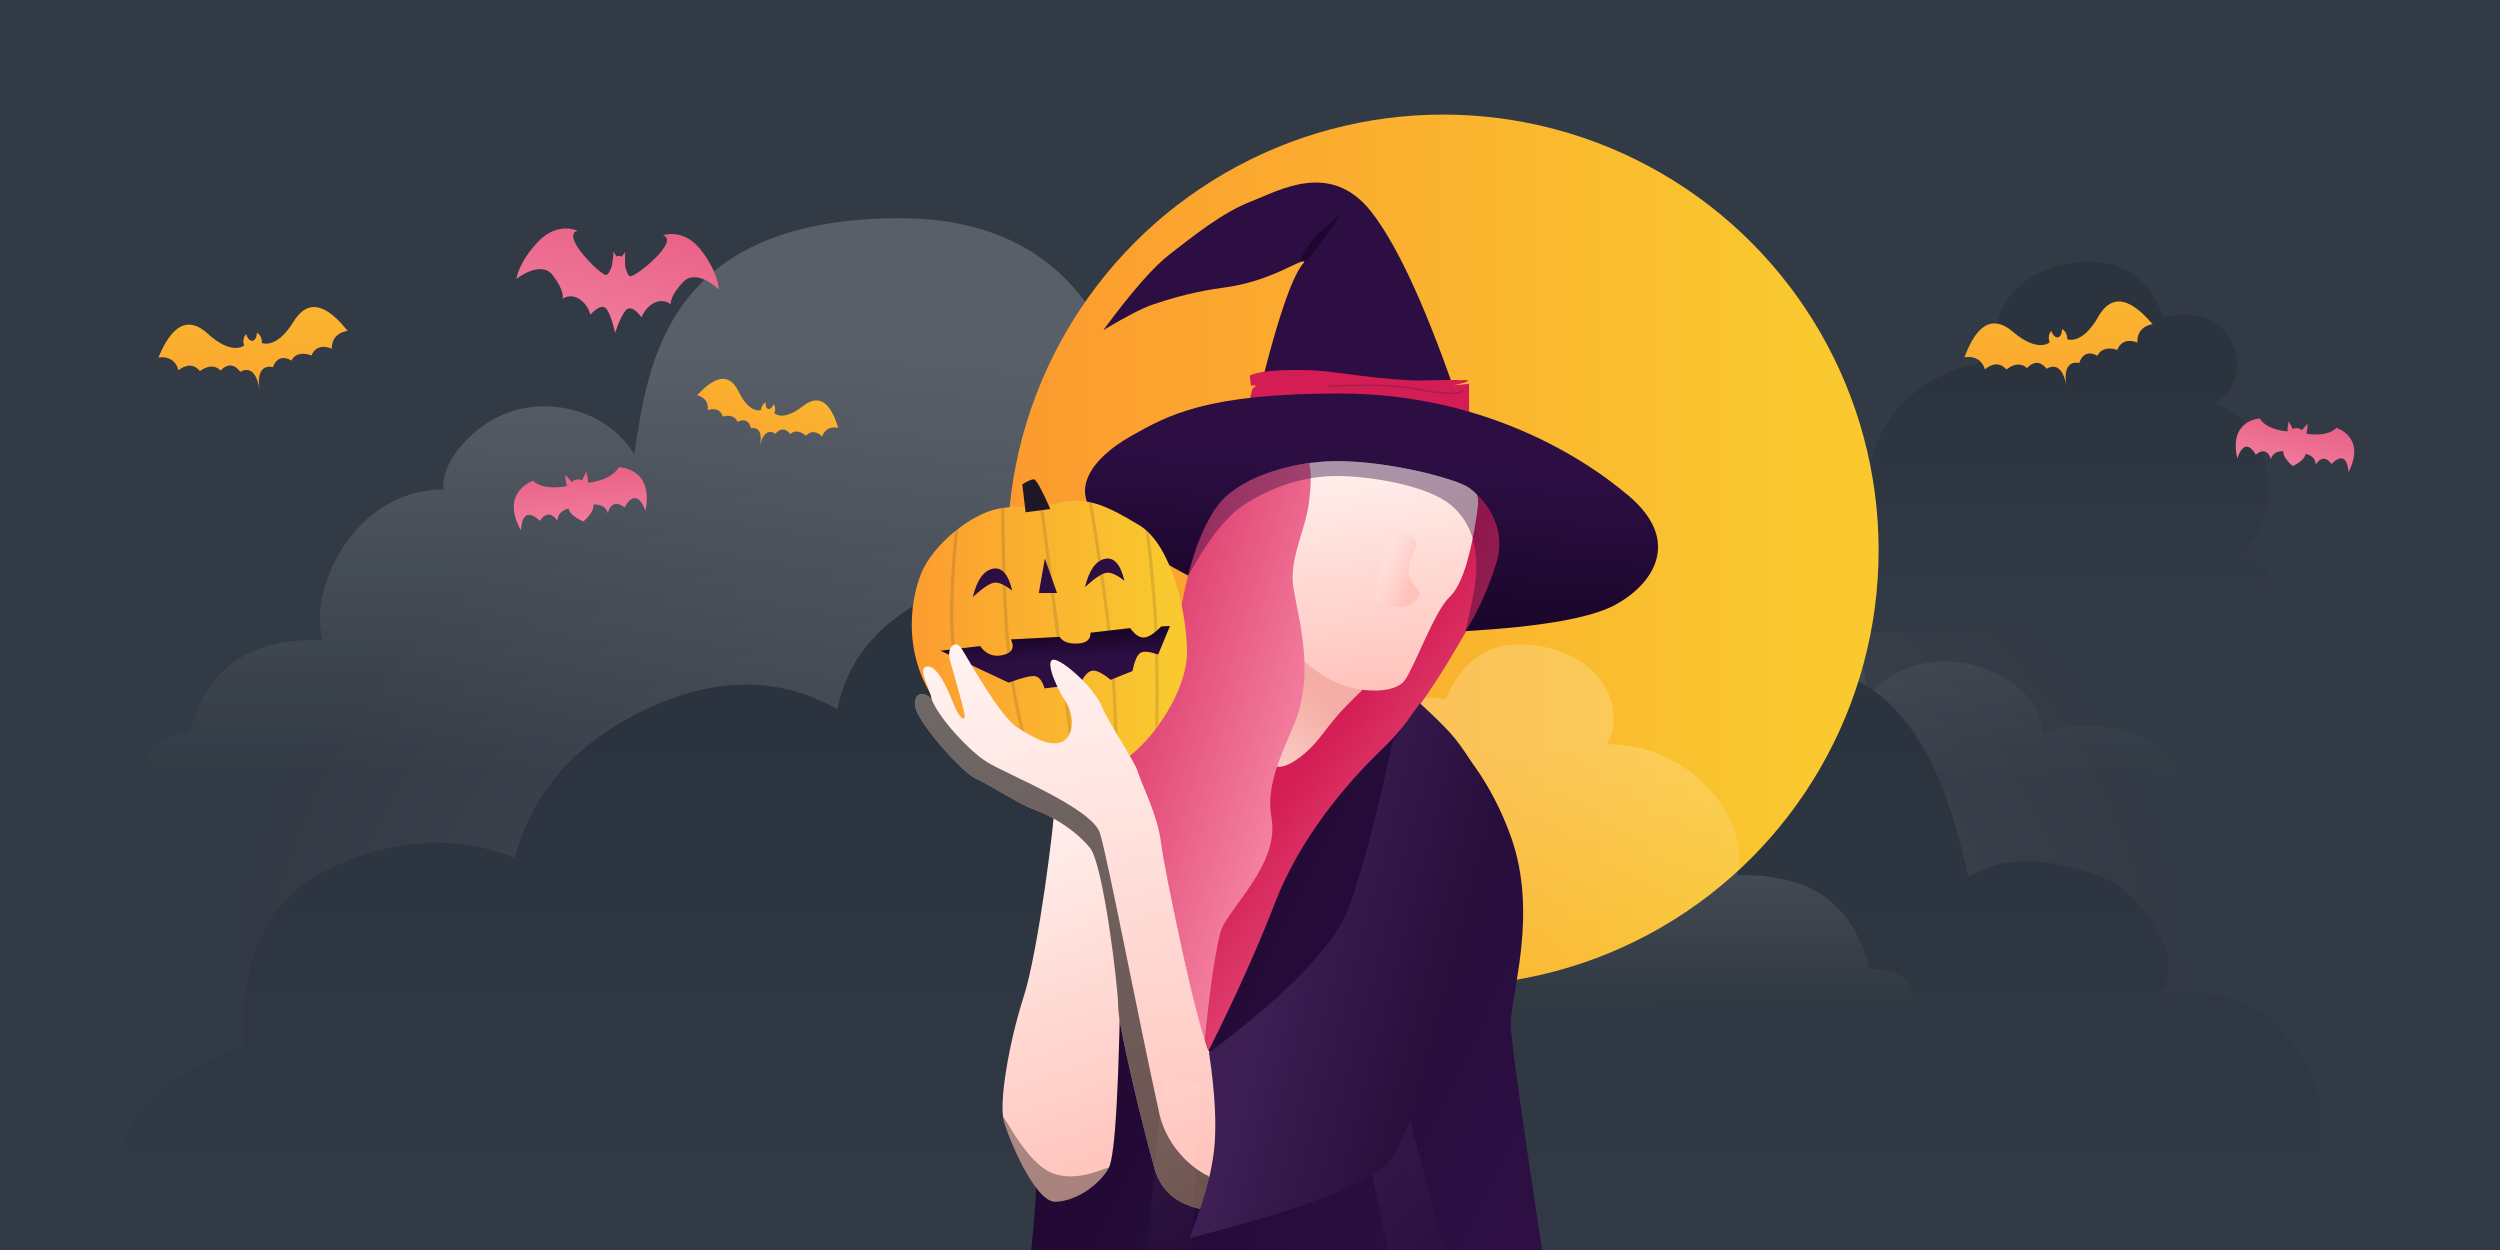 <?xml version="1.0" encoding="UTF-8"?><svg width="1440" height="720" xmlns="http://www.w3.org/2000/svg" xmlns:xlink="http://www.w3.org/1999/xlink"><defs><linearGradient x1="120.211%" y1="27.661%" x2="25.539%" y2="57.666%" id="j"><stop stop-color="#FFF3F1" stop-opacity="0" offset="0%"/><stop stop-color="#FFC3BB" offset="100%"/></linearGradient><linearGradient x1="-66.698%" y1="243.143%" x2="100%" y2="-127.882%" id="s"><stop stop-color="#FD8D2F" offset="0%"/><stop stop-color="#F9C92F" offset="100%"/></linearGradient><linearGradient x1="50%" y1="31.61%" x2="50%" y2="100%" id="c"><stop stop-color="#2B333E" offset="0%"/><stop stop-color="#323A45" offset="100%"/></linearGradient><linearGradient x1="-25.402%" y1="50%" x2="92.516%" y2="50%" id="d"><stop stop-color="#FD8D2F" offset="0%"/><stop stop-color="#F9C92F" offset="100%"/></linearGradient><linearGradient x1="50.591%" y1="24.062%" x2="50%" y2="100%" id="e"><stop stop-color="#FFF" offset="5.308%"/><stop stop-color="#FFF" stop-opacity="0" offset="100%"/></linearGradient><linearGradient x1="-3.787%" y1="4.099%" x2="115.197%" y2="91.364%" id="f"><stop stop-color="#1B062B" offset="0%"/><stop stop-color="#33124C" offset="100%"/></linearGradient><linearGradient x1="132.912%" y1="85.65%" x2="82.064%" y2="17.524%" id="g"><stop stop-color="#FB98B4" offset="0%"/><stop stop-color="#D41D54" offset="100%"/></linearGradient><linearGradient x1="-55.356%" y1="152.414%" x2="50%" y2="35.464%" id="h"><stop stop-color="#FFF3F1" offset="0%"/><stop stop-color="#F5AEA5" offset="100%"/></linearGradient><linearGradient x1="39.838%" y1="0%" x2="50%" y2="100%" id="i"><stop stop-color="#FFF3F1" offset="0%"/><stop stop-color="#FFC3BB" offset="100%"/></linearGradient><linearGradient x1="50.591%" y1="24.062%" x2="50%" y2="100%" id="b"><stop stop-color="#FFF" offset="0%"/><stop stop-color="#FFF" stop-opacity="0" offset="99.282%"/></linearGradient><linearGradient x1="62.627%" y1="32.335%" x2="50%" y2="91.214%" id="k"><stop stop-color="#2C0E43" offset="0%"/><stop stop-color="#1B062B" offset="100%"/></linearGradient><linearGradient x1="93.969%" y1="80.661%" x2="0%" y2="-11.009%" id="l"><stop stop-color="#FB98B4" offset="0%"/><stop stop-color="#D41D54" offset="100%"/></linearGradient><linearGradient x1="-20.192%" y1="204.46%" x2="115.347%" y2="-245.437%" id="r"><stop stop-color="#FB98B4" offset="0%"/><stop stop-color="#D42454" offset="100%"/></linearGradient><linearGradient x1="60.388%" y1="50%" x2="60.388%" y2="8.263%" id="o"><stop stop-color="#2C0E43" offset="0%"/><stop stop-color="#1B062B" offset="100%"/></linearGradient><linearGradient x1="29.012%" y1="5.439%" x2="58.677%" y2="73.436%" id="p"><stop stop-color="#FFFAF9" offset="0%"/><stop stop-color="#FFF3F1" stop-opacity="0" offset="100%"/></linearGradient><linearGradient x1="82.486%" y1="59.975%" x2="29.606%" y2="36.96%" id="q"><stop stop-color="#270D3A" offset="0%"/><stop stop-color="#3D1F54" offset="100%"/></linearGradient><radialGradient cx="47.821%" cy="74.037%" fx="47.821%" fy="74.037%" r="89.137%" gradientTransform="matrix(-.486 0 0 -.692 .71 1.253)" id="a"><stop stop-color="#FFF" offset="0%"/><stop stop-color="#8C929B" offset="43.73%"/><stop stop-color="#323A45" offset="100%"/></radialGradient><path d="M50.193 4.533C34.037 7.384 12.18 25.446 5.526 41.606c-6.652 16.16-12.244 51.968 14.256 81.75 17.666 19.855 40.475 27.777 68.426 23.765 15.206 6.97 27.56 6.97 37.064 0 14.256-10.457 33.263-38.024 33.263-59.887 0-21.864-8.553-61.788-27.56-73.195C111.966 2.632 100.562-3.072 82.504 1.68c-18.056 4.753-16.155 0-32.312 2.852z" id="m"/></defs><g fill="none" fill-rule="evenodd"><path fill="#FFF" d="M0 0h1440v720H0z"/><path fill="#323A45" d="M-22 720h1486V0H-22z"/><g transform="translate(69 66)"><path fill="url(#a)" opacity=".167" d="M13.305 45.628h1287.78v625.595H13.305z"/><path d="M1185.658 382.88H17.369c-5.464-16.992 2.177-25.797 22.922-26.417 10.501-39.708 35.387-54.454 76.457-53.975-8.506-29.306 18.521-86.573 69.846-86.573-2.4-15.177 16.915-37.826 39.04-44.939 26.164-8.412 56.976 1.643 70.717 24.8 7.707-50.965 17.55-136.078 152.984-136.078 90.29 0 137.796 58.423 142.52 175.268 17.903-56.262 50.584-81.907 98.043-76.935 47.458 4.972 68.784 33.634 63.977 85.987 23.096-21.99 50.093-30.653 80.99-25.986 46.345 7 57.981 25.986 57.981 61.03 53.622-29.031 115.875-4.03 112.67 57.445 35.231-42.498 101.783-14.874 101.783 19.956 33.433-12.428 80.249 3.701 78.359 26.416z" fill="url(#b)" opacity=".189"/><path d="M910.257 297.944c-5.463-16.99 2.177-25.796 22.922-26.416 10.502-39.708 35.387-54.454 76.458-53.975-8.506-29.306 23.83-75.389 75.154-75.389-10.466-16.576-1.922-48.962 37.543-56.325 26.31-4.91 44.672 5.33 55.09 30.716 19.466-3.809 32.424 1 38.873 14.425 6.449 13.426 3.513 25.227-8.808 35.403 17.68 7.451 27.588 21.807 29.723 43.068 2.134 21.261-4.838 36.655-20.915 46.183 15.869 0 23.804 6.683 23.804 20.05 0 13.368-9.242 20.788-27.725 22.26H910.257z" fill="url(#c)"/><path d="M71.697 535.682c-2.987-50.952 13.756-84.905 50.228-101.859 36.472-16.954 71.657-18.89 105.554-5.81 10.36-38.073 35.582-66.567 75.665-85.482 40.084-18.916 76.826-18.916 110.228 0 5.22-26.69 21.455-47.473 48.703-62.35 27.248-14.879 53.105-14.879 77.569 0 3.741-13.124 11.454-23.193 23.137-30.207 11.684-7.014 23.88-8.803 36.592-5.365 37.083-33.34 78.155-46.724 123.217-40.152 45.061 6.571 74.748 28.688 89.06 66.35 23.69-4.425 40.51 1.15 50.458 16.724 9.948 15.575 14.523 29.58 13.726 42.015 60.356-16.594 103.976-16.594 130.86 0 26.884 16.594 46.21 53.17 57.977 109.73 19.043-12.238 44.788-12.238 77.234 0 19.032 7.178 50.458 46.781 33.634 65.331 3.772 5.968 43.167-11.116 74.265 28.083 20.732 26.133 24.18 52.321 10.344 78.566l28.09 53.395H.457V604.2c0-26.455 23.746-49.295 71.239-68.519z" fill="url(#c)"/><ellipse fill="url(#d)" cx="762.193" cy="250.955" rx="250.896" ry="250.955"/><path d="M702.748 518.438c-5.464-16.991 2.177-25.797 22.922-26.417 10.501-39.707 35.387-54.454 76.457-53.975-8.506-29.305 23.83-75.388 75.154-75.388-10.466-16.577-1.921-48.962 37.543-56.326 26.31-4.91 44.673 5.33 55.09 30.717 19.467-3.81 32.425.999 38.873 14.425 6.45 13.426 3.513 25.226-8.808 35.402 17.68 7.452 27.589 21.808 29.723 43.069 2.134 21.26-4.837 36.654-20.915 46.182 15.87 0 23.804 6.684 23.804 20.051 0 13.367-9.242 20.787-27.725 22.26H702.748z" fill="url(#e)" opacity=".2" transform="matrix(-1 0 0 1 1733.63 0)"/><path d="M574.02 523.914l-40.79 56.1c-5.702 5.06-7.628 14.56-5.777 28.502 2.776 20.913-11.405 107.417-11.405 133.083 0 25.666 37.064 75.096 83.632 64.64 46.568-10.457 94.086-20.913 117.846-10.457 23.759 10.457 77.93 9.506 92.185-8.555 14.255-18.061 21.858-54.184 21.858-54.184s-30.411-192.018-30.411-209.129c0-17.11 16.156-63.69 0-108.367-10.771-29.785-28.194-54.184-52.27-73.195-.655-1.548-7.795-2.815-21.419-3.803-13.624-.987-28.343-1.304-44.157-.95l-106.44 40.875-2.852 145.44z" fill="url(#f)" fill-rule="nonzero"/><path d="M781.2 201.525c.634 18.139-.317 32.08-2.851 41.826-3.802 14.617-13.305 27.567-29.461 45.628-16.157 18.061-42.294 51.916-49.896 57.62-7.603 5.703-45.854 13.674-52.506 29.834-6.653 16.16-11.642 64.64-26.848 74.146-1.267 9.506-4.435 16.16-9.504 19.962 3.846 20.455 7.014 35.664 9.504 45.628 2.49 9.965 5.025 17.57 7.603 22.815 15.84-31.687 28.51-59.888 38.014-84.603 14.256-37.073 40.591-68.532 62.112-89.135 21.52-20.603 39.845-52.502 59.807-88.266 13.308-23.842 11.317-48.994-5.974-75.455z" fill="url(#g)" fill-rule="nonzero"/><path d="M680.538 314.645l-20.985 44.903c.214 17.39 7.209 20.736 20.985 10.039 9.17-7.12 12.484-13.905 21.674-24.416 3.078-3.52 10.517-10.984 22.315-22.389l-43.989-8.137z" fill="url(#h)" fill-rule="nonzero"/><path d="M692.697 189.167l-19.958 26.617-10.454 58.936c5.733 25 7.42 35.139 5.059 30.419-3.542-7.08 15.98 13.308 31.185 20.913 15.206 7.604 35.775 7.604 41.477 0 5.702-7.605 17.315-40.232 25.963-48.196 8.648-7.964 13.161-31.307 15.062-43.665 1.9-12.358 3.851-19.358-10.404-25.062-9.504-3.802-35.48-10.456-77.93-19.962z" fill="url(#i)" fill-rule="nonzero"/><path d="M772.647 170.21c-18.869-56.092-36.11-94.134-51.725-114.125-23.421-29.987-53.055-12.32-69.493-5.967-16.439 6.351-32.984 19.793-46.841 30.485-9.238 7.128-21.924 21.642-38.058 43.542 12.91-7.767 22.45-12.695 28.62-14.786 20.141-6.825 33.55-8.684 42.306-9.932 26.622-3.794 42.81-16.667 45.388-14.825-6.97 5.704-16.634 34.24-28.993 85.608h118.796z" fill="#2C0E43" fill-rule="nonzero"/><path d="M61.643 38.875c2.237 8.072 2.796 13.721 1.678 16.948-1.679 4.84-9.35 8.043-8.338 11.39 1.013 3.346 5.414 7.104 9.931 8.076 3.012.649 7.927.423 14.745-.677 1.734-28.488-.654-42.595-7.163-42.32-6.51.274-10.127 2.468-10.853 6.583z" transform="scale(-1 1) rotate(-10 854.269 4764.686)" fill="url(#j)" fill-rule="nonzero"/><path d="M650.845 150.334c4.7-2.476 15.931-3.52 33.695-3.132 13.8.301 30.815 4.286 58.375 5.848 7.916.448 24.33-.6 29.462 0 .238.027 1.239-.449 3.801 0 1.708.298-.93 1.286-7.916 2.963l8.879-.962.083 17.138-126.379-8.224 1.56-5.934 2.126-2.018-3.006.068-.68-5.747z" fill="#D41D54" fill-rule="nonzero"/><path d="M617.292 266.524c8.87-26.856 15.84-42.502 20.908-46.938 7.603-6.654 31.362-19.962 62.724-19.962s69.258 10.456 76.03 15.209c6.77 4.753 23.023 20.913 15.788 43.727-4.824 15.21-10.72 28.2-17.69 38.974 43.717-2.535 72.545-7.605 86.484-15.21 20.908-11.406 38.965-36.122 7.603-62.738-31.362-26.617-89.335-58.937-166.314-58.937-76.98 0-98.838 12.358-120.697 24.716-21.858 12.357-38.965 33.27-13.305 51.331 17.107 12.041 33.263 21.984 48.469 29.828z" fill="url(#k)" fill-rule="nonzero"/><path d="M685.111 200.574c1.2 4.436 1.2 11.724 0 21.864-1.799 15.21-9.572 29.383-9.572 44.234 0 14.85 14.714 50.37 1.12 83.905-6.871 16.955-16.793 35.375-13.304 54.374 5.062 27.567-26.271 53.148-29.538 66.54-3.21 13.161-6.28 34.708-9.212 64.64-12.732-54.23-19.773-84.65-21.123-91.256-5.925-28.986-12.415-55.26-21.859-75.096 4.752-15.21 27.56-74.505 30.412-89.355 2.851-14.851 10.403-48.48 26.61-61.789 10.805-8.872 26.294-14.892 46.466-18.06z" fill="url(#l)" fill-rule="nonzero"/><path d="M696.618 156.53c22.175-1.267 39.598-.634 52.27 1.901 12.671 2.535 20.908 2.852 24.71.951" stroke="#A91E4A" stroke-width=".95" stroke-linecap="round" stroke-linejoin="round"/><path d="M538.648 395.152c0 10.456-9.503 86.503-18.057 113.12-8.553 26.616-14.255 60.837-11.404 71.294 2.851 10.456 18.057 46.579 29.461 46.579 11.405 0 25.253-9.22 30.955-19.372 3.801-6.768 6.155-49.425 7.06-127.97-5.069-48.163-11.405-74.145-19.007-77.948-11.405-5.703-19.008-16.16-19.008-5.703z" fill="url(#i)" fill-rule="nonzero"/><path d="M509.187 579.566c2.851 10.456 18.057 46.579 29.461 46.579 11.405 0 25.253-9.22 30.955-19.372 1.183-2.106-18.961 10.326-34.826 1.804-15.865-8.522-28.441-39.468-25.59-29.011z" fill="#000" fill-rule="nonzero" opacity=".339" style="mix-blend-mode:soft-light"/><g transform="translate(456.175 222.438)"><mask id="n" fill="#fff"><use xlink:href="#m"/></mask><use fill="url(#d)" xlink:href="#m"/><path d="M27.56 0C23.267 37.414 22 64.98 23.76 82.701c1.76 17.72 8.095 41.168 19.006 70.344M71.277 159.699c-7.76-24.554-12.853-47.99-15.279-70.31-2.425-22.32-3.668-57.187-3.728-104.598M95.036 162.55L71.277-23.764M117.845 159.699c.048-29.516-1.22-56.45-3.801-80.8-2.582-24.35-7.968-60.156-16.156-107.417M140.654 149.242c.891-25.615.891-50.33 0-74.146-.891-23.815-4.693-59.62-11.404-107.416" stroke="#1F1626" stroke-width="1.9" opacity=".352" style="mix-blend-mode:overlay" mask="url(#n)"/></g><g fill-rule="nonzero"><path d="M521.75 229.092l-1.9-16.16c3.168-1.901 5.385-2.852 6.652-2.852 1.267 0 4.435 5.704 9.504 17.11l-14.256 1.902z" fill="#1F1626"/><path d="M.749 95.243l22.977-1.46c3.09 4.864 7.344 6.81 12.766 5.837 5.42-.973 7.123-3.892 5.106-8.755h28.084c1.702 2.918 5.106 4.377 10.212 4.377s7.659-1.946 7.659-5.837l22.978-1.46c2.53 3.891 5.083 5.837 7.659 5.837 2.575 0 5.979-1.946 10.212-5.837h5.106l-7.66 16.051c-4.978-2.018-8.382-2.505-10.212-1.459-1.829 1.046-3.531 4.45-5.106 10.214l-12.765 4.378c-4.448-4.06-7.852-6.005-10.212-5.837-2.36.169-4.914 2.6-7.66 7.296l-20.424 1.46c-1.06-4.362-2.762-6.794-5.106-7.296-2.344-.503-7.45.47-15.318 2.918L.749 95.243z" fill="url(#o)" transform="rotate(-3 4314.61 -8809.768)"/><path d="M491.339 277.856c2.332-9.626 6.12-15.04 11.368-16.244 5.246-1.203 9.036 3.008 11.367 12.634-4.438-3.48-7.936-5.018-10.493-4.612-2.557.406-6.638 3.146-12.242 8.222zM555.964 272.152c2.331-9.626 6.12-15.04 11.367-16.243 5.247-1.203 9.036 3.008 11.368 12.634-4.438-3.481-7.936-5.019-10.493-4.613-2.557.406-6.638 3.147-12.242 8.222zM529.353 275.561h10.494l-6.996-19.853z" fill="#2C0E43"/></g><path d="M517.09 353.106c10.454 6.654 18.057 10.457 24.71 8.556 6.652-1.902 9.504-13.309 2.851-23.765-6.653-10.457-12.355-25.666-5.702-23.765 6.652 1.901 22.809 17.11 26.61 26.617 3.801 9.505 19.007 31.369 20.908 38.023 1.9 6.654 11.404 24.715 13.305 40.875 1.9 16.16 21.859 110.269 27.56 119.775 3.342 5.569 12.33 15.65 8.33 58.42-.367 3.93-4.094 14.876-11.18 32.836-15.206-2.535-24.71-10.456-28.511-23.765-5.703-19.962-20.908-81.75-20.908-93.157 0-11.407-8.554-81.75-16.157-91.257-7.602-9.506-20.908-18.061-31.362-21.863-10.454-3.803-25.66-14.26-34.213-18.062-8.553-3.802-34.213-33.27-35.163-41.825-.95-8.556 5.702-8.556 9.503-3.803-.95-6.654-8.553-18.06-2.85-19.012 5.701-.95 11.404 11.408 15.205 20.913 3.802 9.506 6.653 10.457 6.653 7.605 0-2.852-6.653-25.666-8.554-32.32-1.9-6.654 2.852-12.358 6.653-6.654 3.801 5.704 21.858 38.974 32.312 45.628z" fill="url(#i)" fill-rule="nonzero"/><path d="M614.974 266.524c6.309-25.611 13.9-41.585 22.773-47.922 13.31-9.506 31.815-18.978 63.177-18.978s69.258 10.456 76.03 15.209c6.77 4.753 23.023 20.913 15.788 43.727-4.824 15.21-10.72 28.2-17.69 38.974 4.227-17.355 6.34-29.396 6.34-36.122 0-10.09-1.165-25.073-14.548-36.4-13.383-11.326-46.323-16.833-65.92-16.833s-38.357 6.654-53.707 16.834c-10.233 6.786-20.98 20.623-32.243 41.51z" fill="url(#k)" fill-rule="nonzero" opacity=".405" style="mix-blend-mode:overlay"/><path d="M499.438 372.92c10.454 6.654 60.673 26.475 65.14 40.964 4.448 14.427 21.691 104.598 34.031 160.86 5.015 22.864 23.274 34.591 28.127 36.428 1.562.59.81 7.093-2.254 19.506-15.206-2.535-24.71-10.456-28.511-23.765-5.703-19.962-20.908-81.75-20.908-93.157 0-11.407-8.554-81.75-16.157-91.257-7.602-9.506-20.908-18.061-31.362-21.863-10.454-3.803-25.66-14.26-34.213-18.062-8.553-3.802-34.213-33.27-35.163-41.825-.95-8.556 5.702-8.556 9.503-3.803 4.537 11.184 21.313 29.32 31.767 35.974z" fill="#000" fill-rule="nonzero" opacity=".567" style="mix-blend-mode:soft-light"/><path fill="url(#p)" fill-rule="nonzero" opacity=".05" d="M738.16 559.896l43.779 166.959h-36.371l-34.695-166.959z"/><path fill="url(#p)" fill-rule="nonzero" opacity=".05" transform="rotate(15 607.352 641.46)" d="M600.644 557.981l35.594 166.958-29.562-.002-28.21-166.957z"/><path d="M627.41 540.352c46.348-34.567 73.416-63.035 81.204-85.405 7.787-22.37 15.985-53.65 24.593-93.84l15.66-22.05c7.7 7.091 13.35 12.613 16.953 16.565 10.905 11.965 22.395 32.483 34.469 61.553-36.358 108.904-58.718 170.03-67.082 183.376-8.364 13.346-47.392 28.885-117.084 46.615 7.644-19.062 12.33-35.613 14.058-49.655 1.728-14.042.805-33.095-2.771-57.16z" fill="url(#q)" fill-rule="nonzero"/><path d="M679.639 88.996c4.23-4.854 7.615-9.047 10.153-12.578 3.807-5.298 13.135-17.671 12.666-17.985-.468-.313-11.543 9.13-15.796 14.217-2.835 3.39-5.176 7.374-7.023 11.952 1.627-.157 2.543-.157 2.748 0 .205.158-.711 1.622-2.748 4.394z" fill="#1D072E" fill-rule="nonzero"/><path d="M289.902 206.861s20.004 3.387 11.2 27.221c0 0-2.304-15.687-11.599-3.83 0 0-5.904-7.308-10.033 1.676 0 0-.11-5.39-7.377-6.109 0 0 .371 3.953-7.263 8.746-7.635-4.793-7.267-8.745-7.267-8.745-7.263.719-7.374 6.109-7.374 6.109-4.132-8.983-10.032-1.675-10.032-1.675-9.294-11.856-11.604 3.831-11.604 3.831-8.798-23.833 11.206-27.222 11.206-27.222 5.829 7.118 18.987 6.05 18.987 6.05-.66-3.13 0-6.486 0-6.486l3.102 4.578s1.456-.916 2.983-.916c1.527 0 2.982.916 2.982.916l3.103-4.578s.655 3.356 0 6.486c0 0 13.157 1.067 18.986-6.052" fill="url(#r)" fill-rule="nonzero" transform="rotate(-9 264.829 220.496)"/><path d="M1275.497 177.65s17.782 3.044 9.958 24.462c0 0-2.05-14.097-10.312-3.442 0 0-5.248-6.568-8.919 1.505 0 0-.098-4.844-6.558-5.49 0 0 .33 3.552-6.456 7.86-6.787-4.308-6.46-7.86-6.46-7.86-6.456.645-6.555 5.49-6.555 5.49-3.674-8.074-8.918-1.506-8.918-1.506-8.262-10.656-10.315 3.442-10.315 3.442-7.823-21.419 9.96-24.463 9.96-24.463 5.182 6.397 16.878 5.438 16.878 5.438-.586-2.812 0-5.828 0-5.828l2.758 4.114s1.294-.824 2.652-.824c1.357 0 2.651.824 2.651.824l2.758-4.114s.582 3.016 0 5.828c0 0 11.697.96 16.878-5.437" fill="url(#r)" fill-rule="nonzero" transform="rotate(7 1253.209 189.9)"/><path d="M132.467 132.23s-9.314-.625-10.435 8.902c0 0-7.689-5.328-12.176 2.187 0 0-7.53-4.658-11.853 1.339 0 0-6.566-6.171-11.053 2.298 0 0-9.509-4.763-9.51 11.819.001-16.582-9.513-11.819-9.513-11.819-4.482-8.468-11.054-2.297-11.054-2.297-4.323-5.996-11.853-1.338-11.853-1.338-4.486-7.515-12.175-2.186-12.175-2.186-1.122-9.527-10.435-8.902-10.435-8.902 6.764-11.474 17.58-24.737 30.067-9.654 12.143 14.671 19.81 9.653 19.81 9.653-.873-4.202 1.99-6.308 1.99-6.308s.678 4.291 3.165 4.291c2.481 0 3.164-4.292 3.164-4.292s2.862 2.107 1.99 6.308c0 0 7.666 5.018 19.81-9.654 12.484-15.084 23.299-1.822 30.061 9.653" fill="url(#s)" transform="rotate(-8 77.439 137.296)"/><path d="M1172.606 130.207s-9.313-.624-10.435 8.903c0 0-7.688-5.329-12.175 2.187 0 0-7.53-4.658-11.854 1.339 0 0-6.566-6.171-11.053 2.298 0 0-9.509-4.763-9.51 11.818.001-16.581-9.513-11.818-9.513-11.818-4.482-8.468-11.054-2.297-11.054-2.297-4.323-5.996-11.853-1.338-11.853-1.338-4.486-7.515-12.175-2.186-12.175-2.186-1.122-9.526-10.435-8.901-10.435-8.901 6.764-11.475 17.58-24.738 30.067-9.655 12.143 14.671 19.81 9.653 19.81 9.653-.872-4.202 1.99-6.309 1.99-6.309s.678 4.292 3.165 4.292c2.481 0 3.164-4.292 3.164-4.292s2.862 2.107 1.99 6.308c0 0 7.666 5.018 19.81-9.654 12.484-15.084 23.299-1.822 30.061 9.652" fill="url(#s)" transform="rotate(-10 1117.578 135.274)"/><path d="M414.014 170.985s-7.061-.487-7.911 6.932c0 0-5.83-4.15-9.232 1.702 0 0-5.71-3.628-8.987 1.041 0 0-4.98-4.805-8.38 1.79 0 0-7.21-3.71-7.21 9.202 0-12.913-7.214-9.204-7.214-9.204-3.399-6.594-8.381-1.79-8.381-1.79-3.279-4.669-8.988-1.042-8.988-1.042-3.402-5.852-9.231-1.703-9.231-1.703-.851-7.418-7.912-6.932-7.912-6.932 5.127-8.935 13.326-19.263 22.796-7.516 9.208 11.425 15.021 7.517 15.021 7.517-.662-3.271 1.508-4.912 1.508-4.912s.514 3.343 2.4 3.343c1.881 0 2.399-3.342 2.399-3.342s2.17 1.64 1.509 4.912c0 0 5.813 3.908 15.02-7.516 9.464-11.746 17.665-1.418 22.793 7.518" fill="url(#s)" transform="rotate(13 372.29 174.926)"/><path d="M333.9 75.71c-10.685-12.537-22.435-7.545-22.435-7.545 10.082 3.072-14.863 25.162-17.73 24.58-1.319-.274-2.16-2.7-3.023-5.253 0 0-.581-4.551-.54-8.584 0 0-1.745 3.156-2.264 2.847-.33-.258-.687-.406-1.087-.406-.4 0-.757.148-1.087.406-.519.309-2.265-2.847-2.265-2.847.043 4.032-.54 8.584-.54 8.584-.861 2.552-1.702 4.979-3.02 5.253-2.869.581-27.814-21.509-17.732-24.58 0 0-11.751-4.993-22.435 7.545-10.699 12.531-11.309 22-11.309 22s13.412-11.923 20.858-3.157 6.394 13.149 6.394 13.149 3.772-3.33 9.206-.526c5.433 2.806 7.186 8.857 7.186 8.857s6.134-7.98 9.381-3.422c3.239 4.558 5.364 13.24 5.364 13.24s2.124-8.682 5.363-13.24c3.246-4.558 9.38 3.422 9.38 3.422s1.753-6.05 7.187-8.856c5.434-2.805 9.206.526 9.206.526s-1.052-4.383 6.394-13.149c7.445-8.766 20.857 3.156 20.857 3.156s-.61-9.467-11.308-22" fill="url(#r)" fill-rule="nonzero" transform="rotate(3 286.821 96.517)"/></g></g></svg>